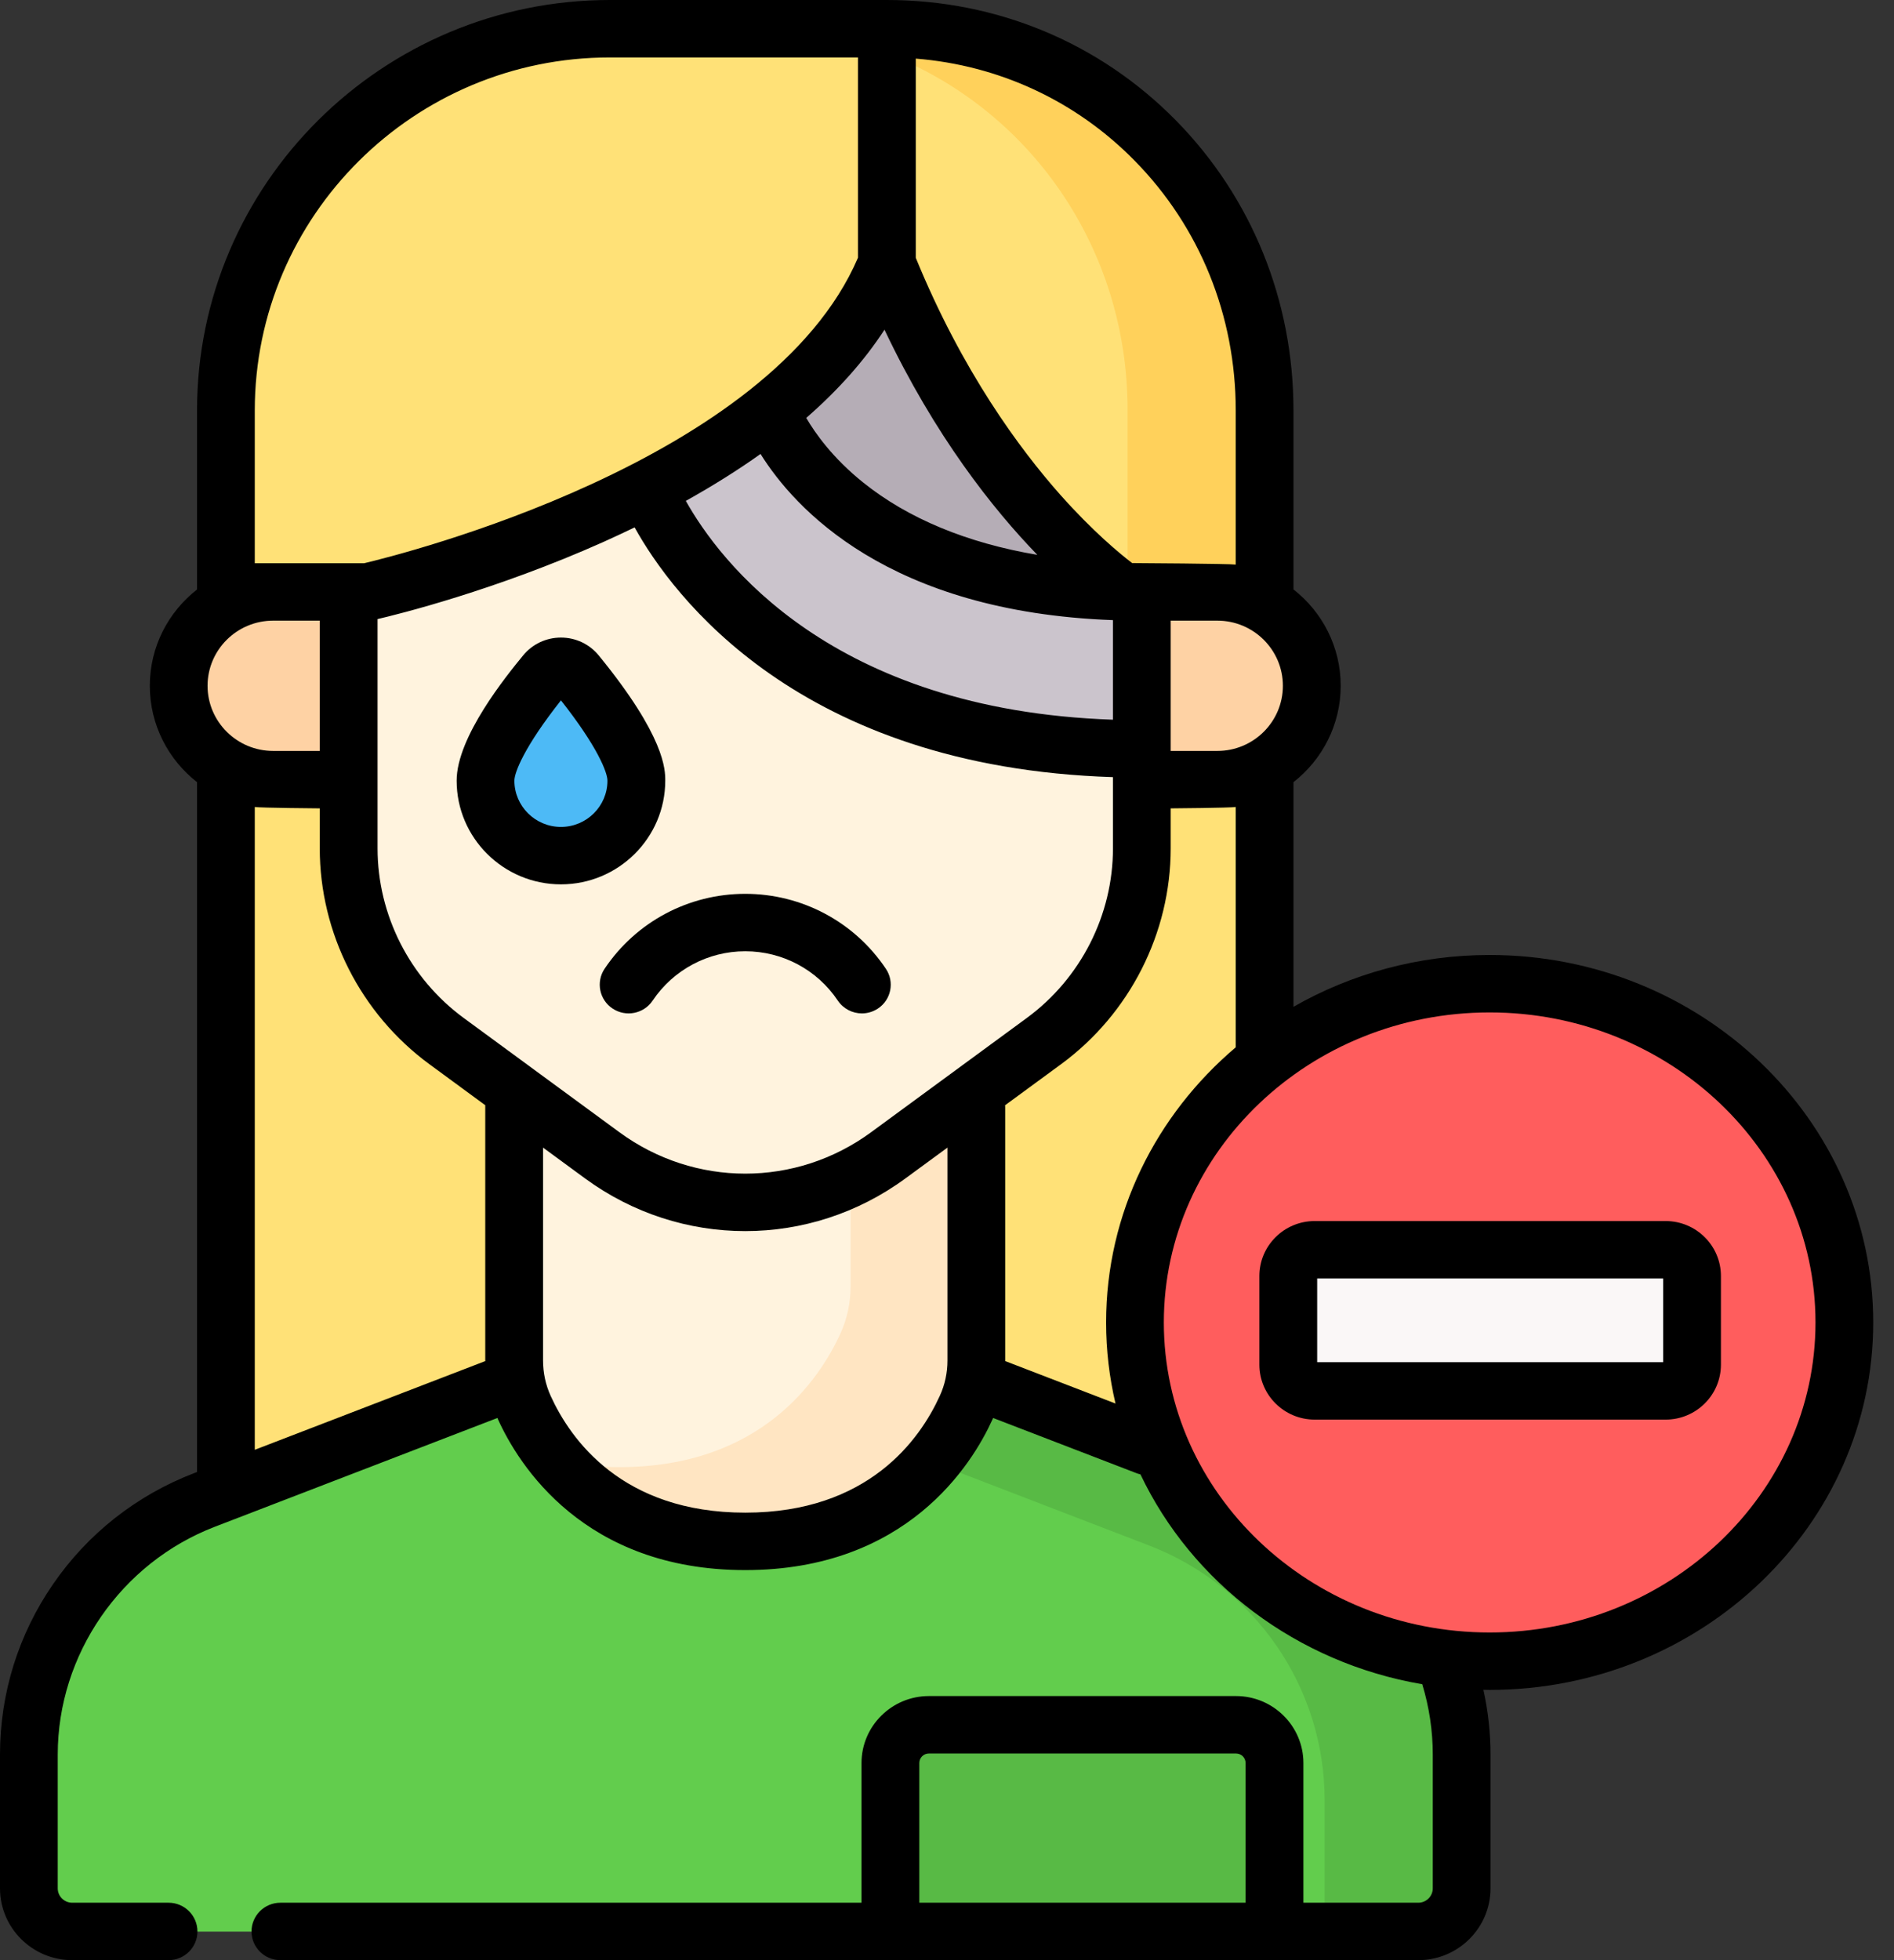 <?xml version="1.0" encoding="UTF-8"?> <svg xmlns="http://www.w3.org/2000/svg" width="29" height="30" viewBox="0 0 29 30" fill="none"><rect x="0" y="0" width="29" height="30" fill="#333333" stroke="none"/><path d="M17.265 10.508H19.363V24.642H17.265V10.508Z" fill="#FFD15B"></path><path d="M3.459 10.508H19.363V24.642H3.459V10.508Z" fill="#FFE177"></path><path d="M21.716 29.563H1.106C0.739 29.563 0.442 29.267 0.442 28.903V26.856C0.442 25.13 1.51 23.582 3.129 22.959L11.411 19.773L19.692 22.959C21.312 23.582 22.38 25.13 22.38 26.856V28.903C22.38 29.267 22.083 29.563 21.716 29.563Z" fill="#62CD4D"></path><path d="M19.692 22.959L11.411 19.773L9.459 20.524L17.595 23.654C19.215 24.277 20.282 25.825 20.282 27.551V29.563H21.716C22.083 29.563 22.38 29.268 22.38 28.904V26.856C22.38 25.13 21.312 23.582 19.692 22.959Z" fill="#58BA45"></path><path d="M14.949 20.817C14.949 21.066 14.897 21.312 14.793 21.539C14.472 22.244 13.577 23.585 11.411 23.585C9.245 23.585 8.349 22.244 8.028 21.539C7.925 21.312 7.873 21.066 7.873 20.817V14.789H14.949V20.817H14.949Z" fill="#FFF3DE"></path><path d="M13.024 14.789V19.685C13.024 19.935 12.972 20.181 12.869 20.408C12.547 21.113 11.652 22.454 9.486 22.454C9.142 22.454 8.83 22.42 8.548 22.36C9.066 22.974 9.949 23.585 11.411 23.585C13.577 23.585 14.472 22.244 14.793 21.539C14.897 21.312 14.949 21.066 14.949 20.817V14.789H13.024Z" fill="#FFE5C2"></path><path d="M19.514 29.562H13.634V26.984C13.634 26.661 13.898 26.398 14.223 26.398H18.925C19.25 26.398 19.514 26.661 19.514 26.984V29.562Z" fill="#58BA45"></path><path d="M4.182 9.055C3.383 9.055 2.736 9.698 2.736 10.491C2.736 11.285 3.383 11.928 4.182 11.928H7.796V9.055H4.182Z" fill="#FED2A4"></path><path d="M18.64 9.055C19.438 9.055 20.086 9.698 20.086 10.491C20.086 11.285 19.438 11.928 18.64 11.928H15.025V9.055H18.64Z" fill="#FED2A4"></path><path d="M11.411 2.633C8.057 2.633 5.339 5.334 5.339 8.667V12.994C5.339 14.158 5.895 15.252 6.837 15.943L9.22 17.691C10.523 18.646 12.299 18.646 13.602 17.691L15.985 15.943C16.927 15.252 17.483 14.158 17.483 12.994V8.667C17.483 5.334 14.765 2.633 11.411 2.633Z" fill="#FFF3DE"></path><path d="M17.483 8.667V11.472C11.411 11.472 9.919 7.489 9.919 7.489C9.919 7.489 10.922 2.633 11.411 2.633C14.765 2.633 17.483 5.334 17.483 8.667Z" fill="#CBC4CC"></path><path d="M10.864 5.29C10.864 5.29 12.357 9.273 18.429 9.273C18.429 9.273 15.198 4.388 14.705 3.516L10.864 5.29Z" fill="#B5ADB6"></path><path d="M5.628 9.05C5.628 9.05 12.134 7.613 13.58 4.021V0.43H9.338C6.091 0.43 3.459 3.045 3.459 6.272V9.05H5.628Z" fill="#FFE177"></path><path d="M5.628 9.05C5.628 9.05 12.134 7.613 13.58 4.021V0.43H9.338C6.091 0.43 3.459 3.045 3.459 6.272V9.05H5.628Z" fill="#FFE177"></path><path d="M17.194 9.05C17.194 9.05 15.025 7.613 13.58 4.021V0.43C16.827 0.43 19.363 3.045 19.363 6.272V9.05H17.194Z" fill="#FFE177"></path><path d="M13.58 0.43V0.819C15.758 1.662 17.265 3.785 17.265 6.272V9.05H19.363V6.272C19.363 3.045 16.827 0.43 13.58 0.43Z" fill="#FFD15B"></path><path d="M9.743 11.93C9.743 12.564 9.226 13.078 8.589 13.078C7.951 13.078 7.434 12.564 7.434 11.93C7.434 11.481 8.015 10.705 8.352 10.291C8.474 10.143 8.703 10.143 8.825 10.291C9.162 10.705 9.743 11.481 9.743 11.93Z" fill="#4DBAF6"></path><path d="M22.809 25.423C25.808 25.423 28.24 23.102 28.24 20.239C28.24 17.376 25.808 15.055 22.809 15.055C19.809 15.055 17.378 17.376 17.378 20.239C17.378 23.102 19.809 25.423 22.809 25.423Z" fill="#FF5D5D"></path><path d="M25.503 21.294H20.13C19.907 21.294 19.726 21.114 19.726 20.892V19.535C19.726 19.313 19.907 19.133 20.13 19.133H25.503C25.727 19.133 25.908 19.313 25.908 19.535V20.892C25.908 21.114 25.727 21.294 25.503 21.294Z" fill="#FAF7F7"></path><path d="M11.411 13.68C10.544 13.68 9.739 14.108 9.257 14.827C9.122 15.029 9.177 15.302 9.38 15.436C9.583 15.571 9.858 15.516 9.993 15.314C10.311 14.841 10.841 14.559 11.411 14.559C11.981 14.559 12.511 14.841 12.828 15.314C12.914 15.441 13.054 15.51 13.197 15.51C13.281 15.51 13.366 15.486 13.442 15.436C13.645 15.302 13.7 15.029 13.564 14.827C13.082 14.108 12.277 13.68 11.411 13.68Z" fill="black"></path><path d="M10.186 11.948C10.186 11.782 10.186 11.277 9.168 10.032C9.026 9.858 8.815 9.758 8.589 9.758C8.363 9.758 8.151 9.858 8.009 10.032C7.757 10.34 6.992 11.277 6.992 11.948C6.992 12.823 7.708 13.535 8.589 13.535C9.469 13.535 10.186 12.823 10.186 11.948ZM8.589 12.656C8.196 12.656 7.876 12.338 7.876 11.948C7.876 11.822 8.029 11.427 8.589 10.719C9.148 11.427 9.301 11.822 9.301 11.948C9.301 12.338 8.982 12.656 8.589 12.656Z" fill="black"></path><path d="M28.682 20.24C28.682 17.139 26.047 14.616 22.809 14.616C21.712 14.616 20.684 14.906 19.805 15.409V11.971C20.245 11.627 20.528 11.094 20.528 10.496C20.528 9.898 20.245 9.365 19.805 9.021V6.282C19.805 4.6 19.166 3.023 18.005 1.843C16.836 0.655 15.264 0 13.579 0H9.338C5.853 0 3.017 2.818 3.017 6.282V9.022C2.577 9.366 2.294 9.898 2.294 10.496C2.294 11.094 2.577 11.627 3.017 11.971V22.529L2.97 22.547C2.092 22.885 1.346 23.471 0.814 24.243C0.281 25.015 0 25.918 0 26.854V28.901C0 29.507 0.496 30 1.106 30H2.581C2.825 30 3.023 29.803 3.023 29.561C3.023 29.318 2.825 29.121 2.581 29.121H1.106C0.984 29.121 0.884 29.023 0.884 28.901V26.854C0.884 25.321 1.851 23.92 3.289 23.367L7.616 21.702C7.619 21.71 7.622 21.718 7.626 21.725C7.941 22.418 8.942 24.03 11.411 24.03C13.88 24.03 14.881 22.418 15.196 21.725C15.2 21.718 15.203 21.71 15.206 21.702L17.402 22.547C17.422 22.555 17.442 22.56 17.462 22.565C18.25 24.221 19.853 25.449 21.777 25.777C21.883 26.126 21.938 26.488 21.938 26.854V28.901C21.938 29.022 21.838 29.121 21.716 29.121H19.957V26.983C19.957 26.418 19.494 25.958 18.925 25.958H14.223C13.654 25.958 13.191 26.418 13.191 26.983V29.121H4.294C4.049 29.121 3.851 29.318 3.851 29.561C3.851 29.803 4.049 30 4.294 30H21.716C22.326 30 22.822 29.507 22.822 28.901V26.854C22.822 26.519 22.785 26.187 22.713 25.862C22.745 25.863 22.777 25.864 22.809 25.864C26.047 25.863 28.682 23.341 28.682 20.24ZM19.072 29.121H14.076V26.983C14.076 26.902 14.142 26.837 14.223 26.837H18.925C19.006 26.837 19.072 26.902 19.072 26.983V29.121ZM19.643 10.496C19.643 11.046 19.193 11.493 18.64 11.493H17.925V9.499H18.64C19.193 9.499 19.643 9.946 19.643 10.496ZM14.022 0.897C15.297 0.999 16.474 1.544 17.372 2.458C18.371 3.473 18.921 4.831 18.921 6.282V8.641C18.829 8.627 17.384 8.618 17.335 8.618C17.151 8.477 16.737 8.138 16.234 7.572C15.615 6.874 14.733 5.683 14.022 3.946V0.897H14.022ZM17.041 11.015C12.726 10.868 11.015 8.584 10.501 7.666C10.915 7.435 11.297 7.196 11.645 6.948C12.16 7.773 13.595 9.365 17.041 9.491V11.015ZM15.883 8.492C14.81 8.311 13.905 7.937 13.218 7.386C12.749 7.01 12.481 6.63 12.345 6.396C12.835 5.969 13.235 5.519 13.543 5.046C14.315 6.673 15.206 7.793 15.883 8.492ZM3.901 6.282C3.901 3.303 6.34 0.879 9.338 0.879H13.137V3.944C11.796 7.074 6.142 8.486 5.577 8.62H3.901V6.282ZM3.178 10.496C3.178 9.946 3.629 9.499 4.182 9.499H4.896V11.493H4.182C3.629 11.493 3.178 11.046 3.178 10.496ZM3.901 22.189V12.351C3.993 12.365 4.896 12.372 4.896 12.372V12.984C4.896 14.282 5.524 15.516 6.574 16.287L7.43 16.915V20.822C7.43 20.825 7.431 20.828 7.431 20.831L3.901 22.189ZM14.507 20.822C14.507 21.011 14.468 21.193 14.39 21.363C14.086 22.031 13.295 23.151 11.411 23.151C9.527 23.151 8.735 22.031 8.431 21.363C8.354 21.193 8.315 21.011 8.315 20.822V17.564L8.957 18.035C9.691 18.573 10.551 18.842 11.411 18.842C12.271 18.842 13.131 18.573 13.864 18.035L14.507 17.564V20.822H14.507ZM13.339 17.328C12.186 18.174 10.636 18.174 9.483 17.328L7.1 15.58C6.274 14.974 5.781 14.004 5.781 12.984V9.475C6.091 9.403 7.583 9.035 9.243 8.293C9.405 8.22 9.562 8.146 9.717 8.072C10.295 9.113 12.23 11.741 17.041 11.894V12.984C17.041 14.004 16.548 14.974 15.722 15.58L13.339 17.328ZM15.391 20.831C15.391 20.828 15.391 20.825 15.391 20.822V16.955C15.391 16.942 15.391 16.929 15.389 16.916L16.247 16.287C17.298 15.516 17.925 14.281 17.925 12.984V12.372C17.925 12.372 18.829 12.365 18.921 12.351V16.029C17.704 17.06 16.936 18.566 16.936 20.24C16.936 20.666 16.986 21.081 17.08 21.481L15.391 20.831ZM17.82 20.24C17.82 17.624 20.058 15.495 22.809 15.495C25.56 15.495 27.798 17.624 27.798 20.24C27.798 22.856 25.56 24.985 22.809 24.985C20.058 24.985 17.82 22.856 17.82 20.24Z" fill="black"></path><path d="M26.35 20.886V19.529C26.35 19.065 25.97 18.688 25.503 18.688H20.13C19.663 18.688 19.283 19.065 19.283 19.529V20.886C19.283 21.35 19.663 21.727 20.13 21.727H25.503C25.97 21.727 26.35 21.35 26.35 20.886ZM25.466 20.848H20.168V19.566H25.466V20.848Z" fill="black"></path></svg> 